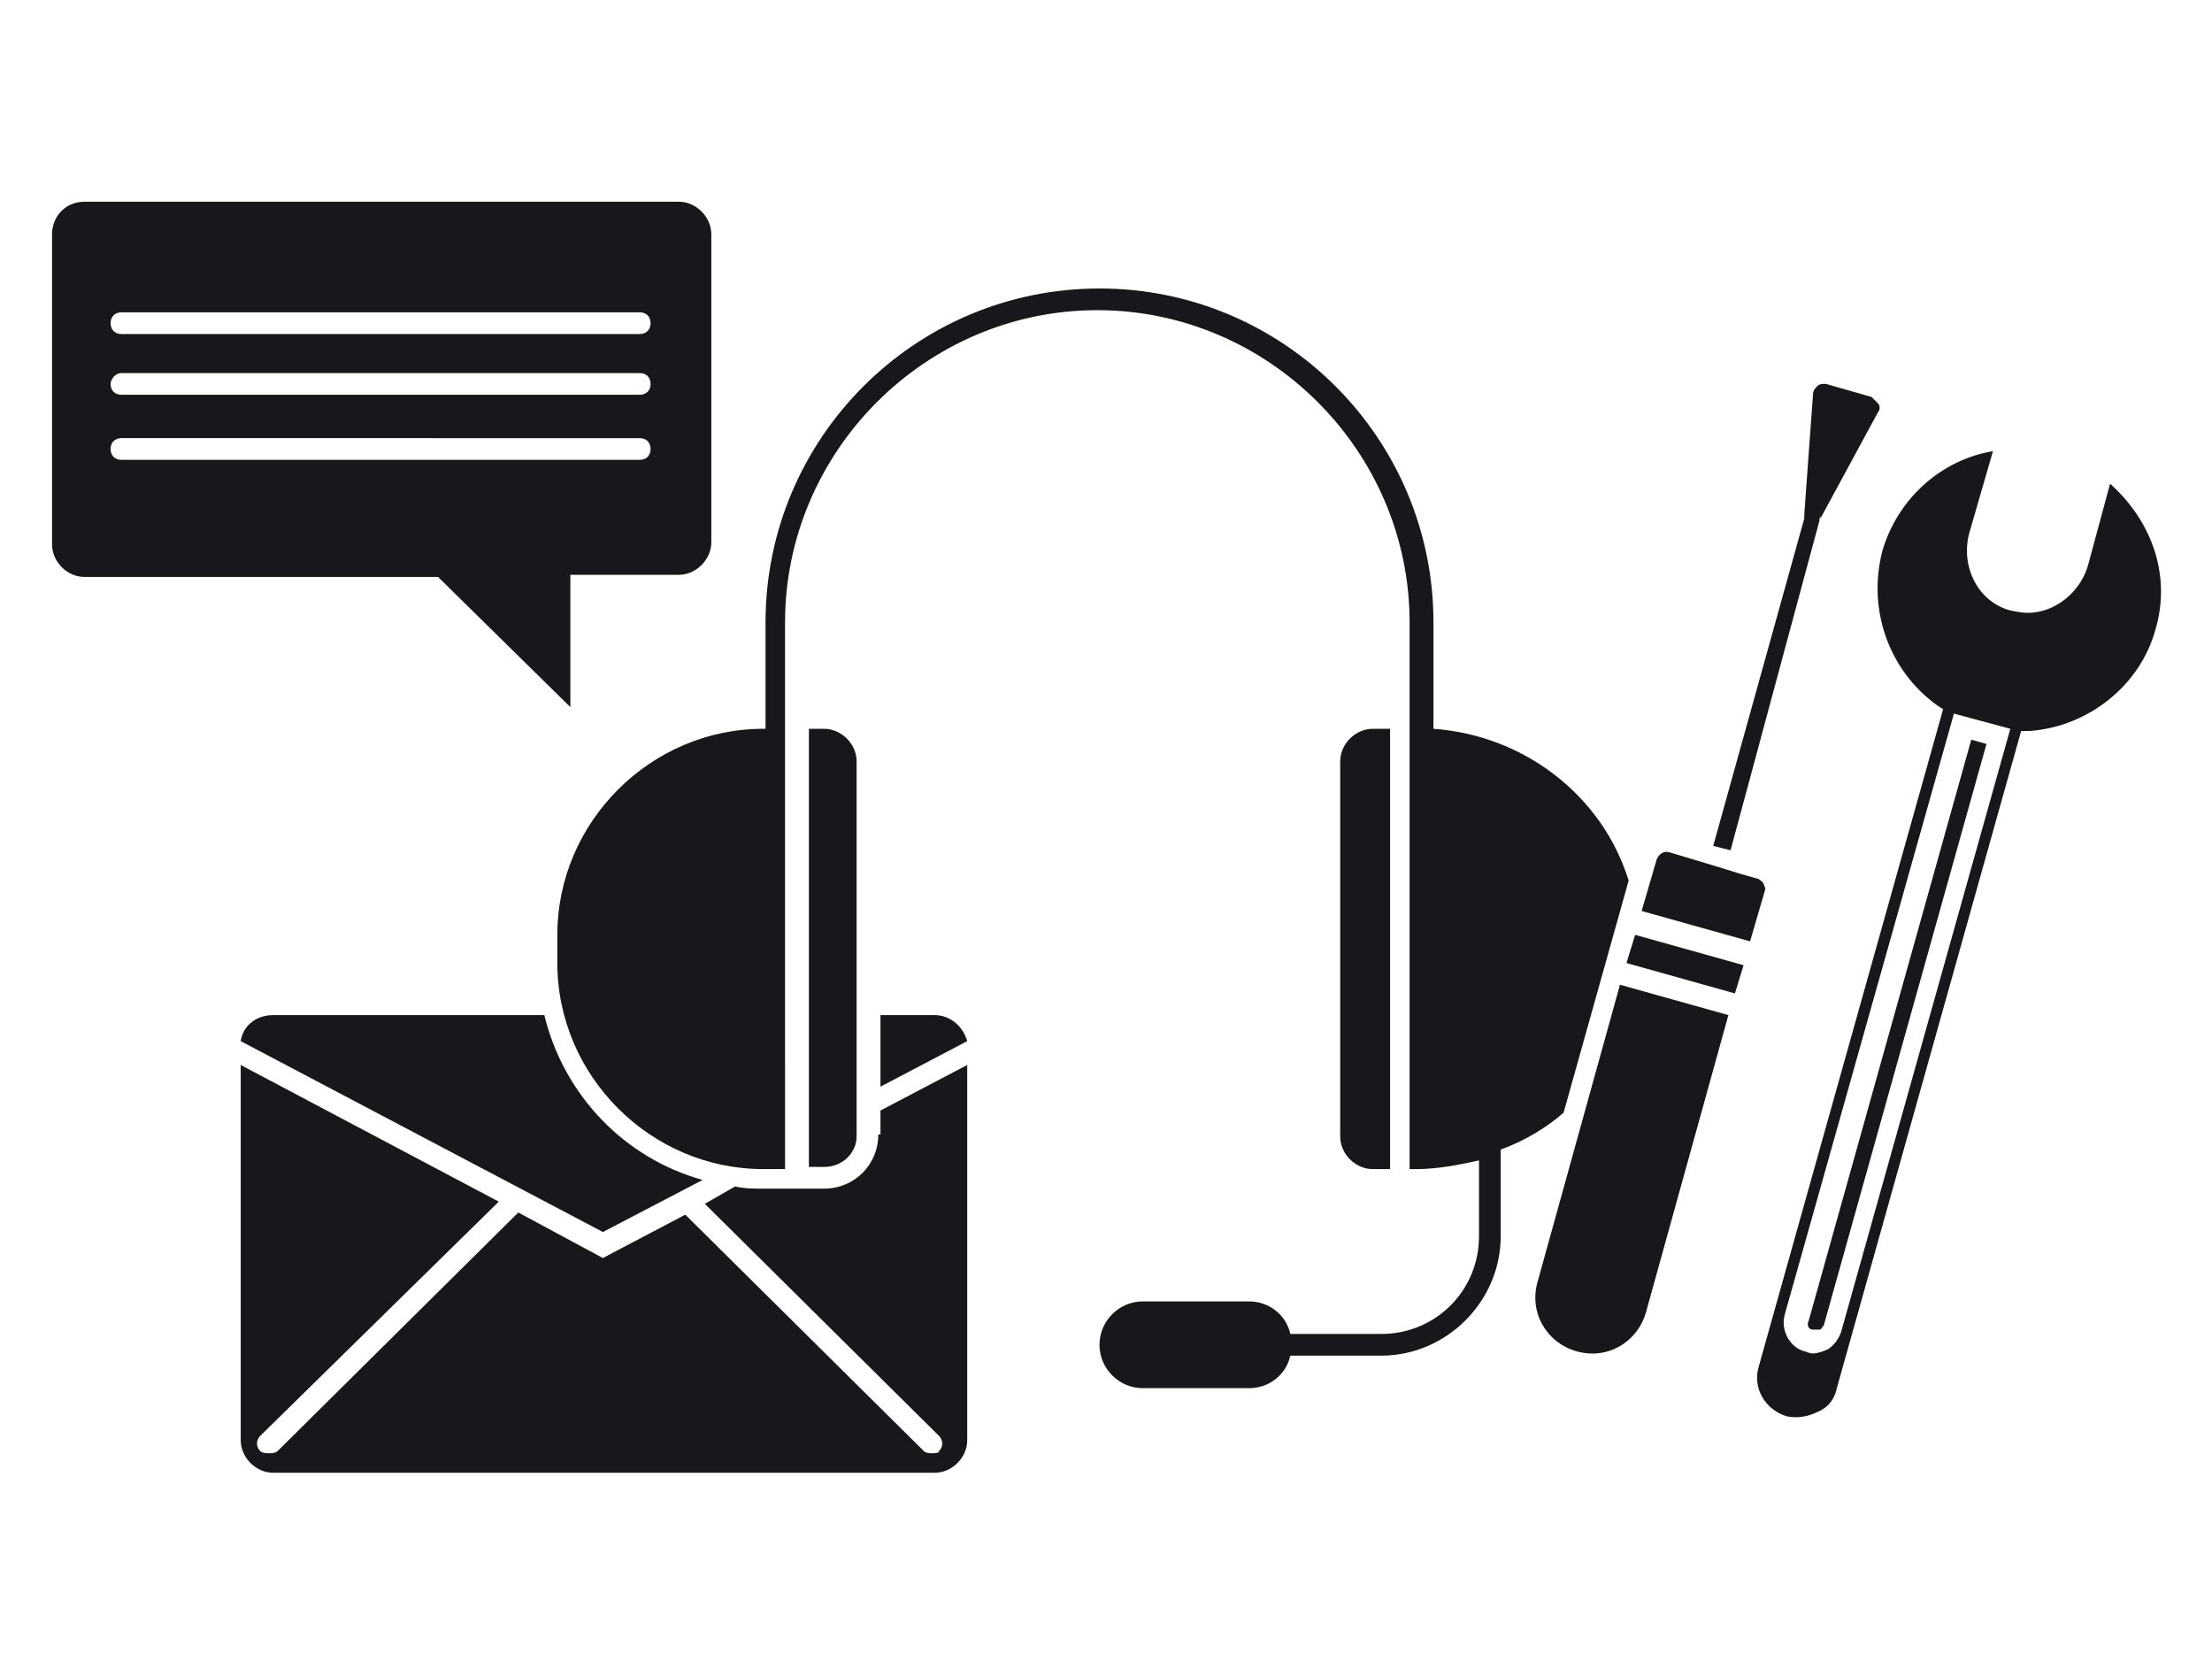 <?xml version="1.0" encoding="utf-8"?>
<!-- Generator: Adobe Illustrator 25.3.1, SVG Export Plug-In . SVG Version: 6.00 Build 0)  -->
<svg version="1.1" id="Layer_2" xmlns="http://www.w3.org/2000/svg" xmlns:xlink="http://www.w3.org/1999/xlink" x="0px" y="0px"
	 viewBox="0 0 102 77.3" style="enable-background:new 0 0 102 77.3;" xml:space="preserve">
<style type="text/css">
	.st0{fill:#18181C;}
</style>
<path class="st0" d="M38,53.8h-0.7V33.6H38c0.8,0,1.5,0.7,1.5,1.5v17.3C39.5,53.1,38.9,53.8,38,53.8z M83.9,24l0-0.1l0.1-0.1
	l2.6-4.8c0.1-0.1,0.1-0.3,0-0.4c-0.1-0.1-0.2-0.2-0.3-0.3l-2.1-0.6c0,0-0.1,0-0.1,0c-0.1,0-0.2,0-0.3,0.1c-0.1,0.1-0.2,0.2-0.2,0.4
	l-0.4,5.5l0,0.1l0,0.1l-4.2,15.1l0.8,0.2L83.9,24z M63.3,33.6c-0.8,0-1.5,0.7-1.5,1.5v17.3c0,0.8,0.7,1.5,1.5,1.5h0.8v0h0V33.6h0v0
	H63.3z M20.2,26.6l-16.3,0c-0.8,0-1.5-0.7-1.5-1.5V10.8C2.4,10,3,9.3,3.9,9.3h27.4c0.8,0,1.5,0.7,1.5,1.5v14.2
	c0,0.8-0.7,1.5-1.5,1.5l-5,0l0,6.1L20.2,26.6z M5.1,14.9c0,0.3,0.2,0.5,0.5,0.5h23.9c0.3,0,0.5-0.2,0.5-0.5s-0.2-0.5-0.5-0.5H5.6
	C5.3,14.4,5.1,14.6,5.1,14.9z M5.1,17.7c0,0.3,0.2,0.5,0.5,0.5h23.9c0.3,0,0.5-0.2,0.5-0.5s-0.2-0.5-0.5-0.5H5.6
	C5.3,17.2,5.1,17.5,5.1,17.7z M5.6,21.2h23.9c0.3,0,0.5-0.2,0.5-0.5s-0.2-0.5-0.5-0.5H5.6c-0.3,0-0.5,0.2-0.5,0.5S5.3,21.2,5.6,21.2
	z M40.5,52.3c0,1.4-1.1,2.5-2.5,2.5h-2.8c-0.4,0-0.9,0-1.3-0.1c0,0,0,0,0,0l-1.4,0.8l10.8,10.7c0.2,0.2,0.2,0.5,0,0.7
	C43.3,67,43.1,67,43,67c-0.1,0-0.3,0-0.4-0.1L31.6,56l-3.8,2l-3.9-2.1l-11.1,11C12.7,67,12.5,67,12.4,67c-0.1,0-0.3,0-0.4-0.1
	c-0.2-0.2-0.2-0.5,0-0.7L23,55.4l-11.9-6.3v17.3c0,0.8,0.7,1.5,1.5,1.5h30.5c0.8,0,1.5-0.7,1.5-1.5V49.1l-4,2.1V52.3z M11.1,48
	l16.7,8.8l4.6-2.4c-3.6-1-6.4-3.9-7.3-7.6H12.6C11.8,46.8,11.2,47.3,11.1,48z M43.1,46.8h-2.5v3.3l4-2.1
	C44.4,47.3,43.8,46.8,43.1,46.8z M99.4,29c-0.7,2.6-3.1,4.5-5.8,4.7l-0.4,0l-8.5,30.3c-0.1,0.5-0.4,0.9-0.9,1.1
	c-0.4,0.2-0.9,0.3-1.4,0.2c-1-0.3-1.6-1.3-1.3-2.3l8.5-30.3l-0.3-0.2c-2.2-1.6-3.2-4.4-2.5-7.1c0.7-2.4,2.7-4.2,5.1-4.6l-1.1,3.8
	c-0.2,0.8-0.1,1.6,0.3,2.3c0.4,0.7,1.1,1.2,1.9,1.3c1.4,0.3,2.9-0.7,3.3-2.2l1-3.7C99.3,24.1,100.1,26.6,99.4,29z M92.7,33.6
	l-2.6-0.7l-7.8,27.7c-0.2,0.7,0.2,1.5,0.9,1.7c0.1,0,0.2,0.1,0.4,0.1c0.2,0,0.5-0.1,0.7-0.2c0.3-0.2,0.5-0.5,0.6-0.8L92.7,33.6z
	 M83.6,61.3c0.1,0,0.2,0,0.3,0c0.1,0,0.1-0.1,0.2-0.2l7.5-26.8l-0.7-0.2l-7.5,26.8C83.3,61.1,83.4,61.3,83.6,61.3z M70.9,59.1
	c-0.4,1.4,0.4,2.8,1.8,3.2c1.4,0.4,2.8-0.4,3.2-1.8l3.8-13.7l-5-1.4L70.9,59.1z M81.3,40.7c-0.1-0.1-0.2-0.2-0.3-0.2l-0.7-0.2l0,0
	L79,39.9l-2-0.6c-0.3-0.1-0.5,0.1-0.6,0.3l-0.7,2.4l5,1.4l0.7-2.4C81.4,41,81.4,40.9,81.3,40.7z M75,44.4l5,1.4l0.4-1.3l-5-1.4
	L75,44.4z M72.1,51.3l3-10.7c-1.2-3.9-4.8-6.7-9-7v-4.9c0-8.5-6.9-15.4-15.4-15.4s-15.4,6.9-15.4,15.4v4.9h-0.1
	c-5.2,0-9.5,4.3-9.5,9.5v1.3c0,5.2,4.3,9.5,9.5,9.5h1V35h0v-6.3c0-7.9,6.5-14.4,14.4-14.4s14.4,6.5,14.4,14.4v4.9h0v20.3h0.3
	c1,0,2-0.2,2.9-0.4V57c0,2.5-2,4.5-4.5,4.5h-4.2c-0.2-0.9-1-1.5-1.9-1.5h-4.9c-1.1,0-2,0.9-2,2s0.9,2,2,2h4.9c0.9,0,1.7-0.6,1.9-1.5
	h4.2c3,0,5.5-2.5,5.5-5.5v-4C70.3,52.6,71.3,52,72.1,51.3z"/>
</svg>

